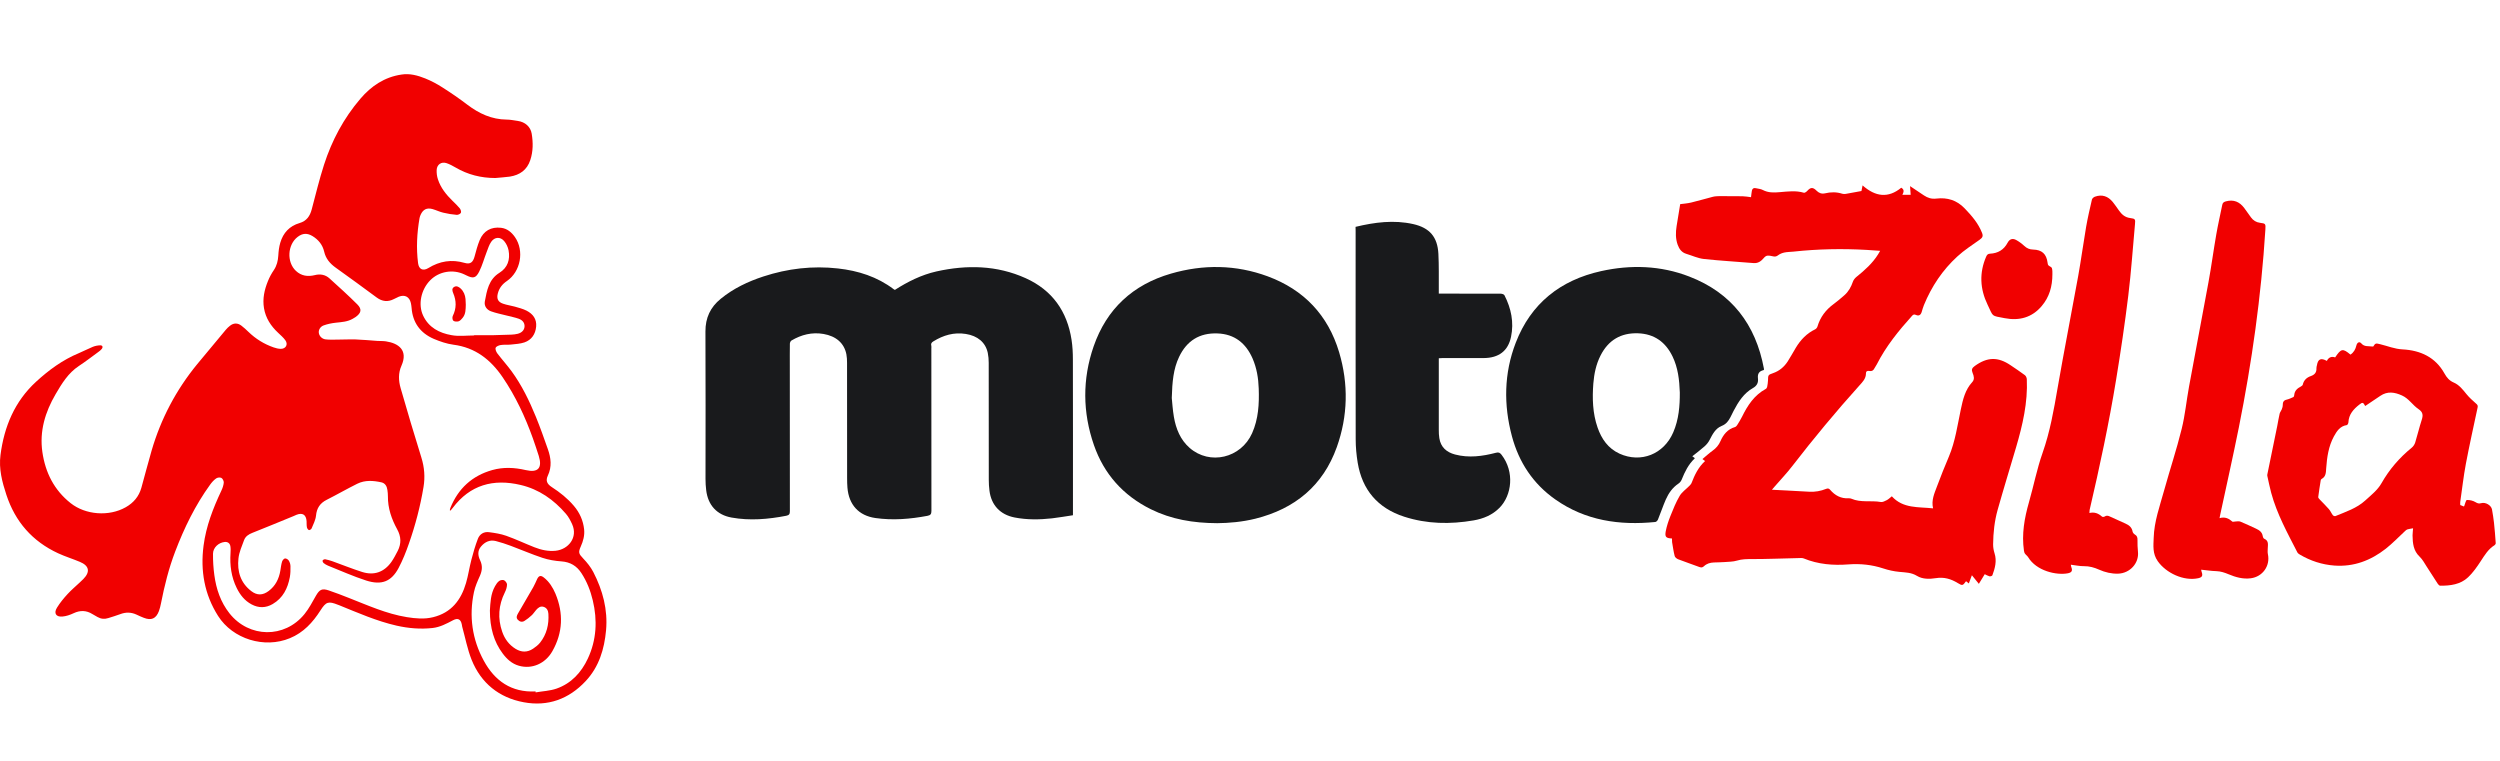<svg width="220" height="67" viewBox="0 0 220 67" fill="none" xmlns="http://www.w3.org/2000/svg">
<path d="M43.585 15.665C42.332 15.665 41.164 15.372 40.08 14.735C39.832 14.589 39.566 14.448 39.295 14.357C38.844 14.205 38.449 14.476 38.426 14.955C38.415 15.231 38.449 15.519 38.539 15.784C38.782 16.533 39.267 17.131 39.826 17.678C40.04 17.886 40.261 18.095 40.453 18.326C40.537 18.427 40.605 18.625 40.56 18.721C40.515 18.822 40.317 18.918 40.193 18.907C39.792 18.873 39.391 18.811 39.002 18.715C38.686 18.642 38.381 18.489 38.065 18.399C37.562 18.258 37.23 18.427 37.015 18.901C36.975 18.997 36.936 19.093 36.919 19.194C36.693 20.507 36.62 21.826 36.789 23.151C36.857 23.698 37.218 23.878 37.692 23.591C38.691 22.976 39.741 22.802 40.882 23.134C41.384 23.281 41.621 23.089 41.762 22.576C41.892 22.086 42.022 21.595 42.214 21.128C42.552 20.316 43.218 19.944 44.088 20.045C44.63 20.107 45.019 20.44 45.318 20.868C46.154 22.075 45.821 23.901 44.607 24.73C44.2 25.006 43.935 25.344 43.811 25.812C43.687 26.274 43.817 26.573 44.268 26.725C44.601 26.843 44.962 26.888 45.307 26.984C45.657 27.086 46.018 27.176 46.34 27.339C46.899 27.627 47.243 28.078 47.181 28.743C47.119 29.408 46.78 29.91 46.154 30.13C45.781 30.259 45.363 30.276 44.968 30.321C44.669 30.355 44.364 30.316 44.071 30.361C43.901 30.389 43.67 30.479 43.619 30.603C43.568 30.727 43.664 30.964 43.766 31.099C44.167 31.629 44.618 32.125 45.013 32.661C45.916 33.895 46.583 35.271 47.158 36.68C47.542 37.616 47.875 38.574 48.214 39.532C48.485 40.304 48.581 41.071 48.208 41.86C48.005 42.294 48.129 42.587 48.558 42.864C49.281 43.331 49.947 43.861 50.505 44.521C51.013 45.118 51.318 45.806 51.403 46.584C51.459 47.114 51.324 47.61 51.109 48.089C50.872 48.619 50.929 48.732 51.324 49.149C51.663 49.504 51.984 49.904 52.21 50.338C53.04 51.945 53.497 53.653 53.333 55.468C53.181 57.119 52.718 58.675 51.544 59.932C50.054 61.528 48.208 62.193 46.086 61.798C43.924 61.398 42.332 60.124 41.502 58.061C41.13 57.125 40.944 56.122 40.673 55.147C40.656 55.084 40.65 55.017 40.639 54.955C40.548 54.487 40.289 54.357 39.865 54.583C39.29 54.887 38.72 55.192 38.059 55.265C36.992 55.383 35.948 55.293 34.898 55.056C33.143 54.656 31.512 53.934 29.858 53.264C29.824 53.247 29.79 53.236 29.75 53.224C28.898 52.886 28.695 52.942 28.198 53.72C27.521 54.78 26.702 55.671 25.511 56.161C23.27 57.091 20.488 56.246 19.189 54.2C17.987 52.306 17.626 50.22 17.914 48.016C18.134 46.313 18.749 44.729 19.477 43.185C19.585 42.959 19.669 42.711 19.692 42.469C19.703 42.334 19.596 42.12 19.483 42.057C19.364 41.995 19.133 42.018 19.02 42.103C18.817 42.243 18.642 42.441 18.495 42.644C17.18 44.459 16.209 46.46 15.413 48.546C14.849 50.023 14.471 51.55 14.166 53.1C14.121 53.331 14.064 53.562 13.985 53.777C13.731 54.447 13.313 54.628 12.647 54.363C12.439 54.278 12.23 54.194 12.027 54.092C11.547 53.867 11.073 53.856 10.576 54.047C10.232 54.177 9.882 54.278 9.532 54.391C9.199 54.498 8.883 54.47 8.578 54.295C8.431 54.211 8.279 54.132 8.137 54.042C7.596 53.703 7.054 53.692 6.478 53.963C6.168 54.109 5.829 54.228 5.49 54.256C4.926 54.307 4.711 53.957 5.016 53.472C5.281 53.044 5.603 52.649 5.947 52.277C6.28 51.911 6.67 51.59 7.031 51.246C7.133 51.15 7.24 51.054 7.336 50.953C7.957 50.321 7.855 49.786 7.025 49.442C6.393 49.177 5.733 48.974 5.112 48.687C2.849 47.638 1.341 45.913 0.562 43.546C0.184 42.401 -0.115 41.251 0.043 40.039C0.365 37.542 1.291 35.321 3.176 33.591C4.294 32.565 5.513 31.669 6.93 31.082C7.347 30.908 7.742 30.693 8.16 30.524C8.363 30.44 8.595 30.395 8.815 30.389C9.029 30.383 9.086 30.547 8.945 30.716C8.86 30.817 8.758 30.902 8.651 30.975C8.081 31.392 7.522 31.826 6.935 32.21C5.998 32.83 5.439 33.754 4.892 34.69C3.972 36.263 3.464 37.948 3.729 39.78C3.989 41.584 4.762 43.129 6.218 44.278C7.533 45.321 9.599 45.468 11.061 44.639C11.75 44.25 12.224 43.692 12.439 42.931C12.743 41.838 13.026 40.738 13.342 39.651C14.16 36.849 15.498 34.312 17.349 32.052C18.185 31.037 19.026 30.028 19.872 29.019C19.98 28.89 20.104 28.771 20.234 28.67C20.561 28.41 20.911 28.405 21.244 28.658C21.459 28.822 21.662 29.008 21.859 29.2C22.497 29.82 23.237 30.276 24.072 30.569C24.275 30.643 24.49 30.693 24.704 30.699C25.15 30.705 25.376 30.31 25.111 29.944C24.93 29.696 24.693 29.493 24.467 29.279C23.835 28.687 23.378 27.993 23.231 27.12C23.09 26.28 23.27 25.491 23.581 24.73C23.716 24.391 23.897 24.064 24.1 23.766C24.36 23.377 24.462 22.954 24.49 22.492C24.512 22.108 24.557 21.719 24.665 21.359C24.919 20.491 25.477 19.887 26.364 19.628C26.979 19.448 27.273 19.019 27.43 18.433C27.78 17.12 28.097 15.795 28.514 14.498C29.203 12.362 30.247 10.4 31.715 8.687C32.669 7.571 33.837 6.781 35.327 6.562C36.05 6.443 36.755 6.635 37.427 6.905C37.958 7.12 38.466 7.39 38.945 7.7C39.691 8.174 40.419 8.675 41.124 9.211C42.157 9.995 43.269 10.513 44.59 10.524C44.917 10.524 45.245 10.598 45.572 10.643C46.199 10.733 46.69 11.144 46.791 11.77C46.916 12.542 46.921 13.315 46.667 14.081C46.379 14.961 45.741 15.4 44.872 15.541C44.449 15.603 44.014 15.62 43.585 15.665ZM39.645 44.932C39.623 44.921 39.606 44.915 39.583 44.904C39.6 44.831 39.606 44.758 39.634 44.696C40.323 42.988 41.547 41.866 43.32 41.364C44.302 41.088 45.29 41.139 46.278 41.37C47.35 41.618 47.74 41.184 47.412 40.124C47.248 39.605 47.074 39.087 46.893 38.574C46.216 36.685 45.374 34.876 44.24 33.208C43.184 31.652 41.83 30.581 39.894 30.333C39.307 30.254 38.72 30.051 38.172 29.82C36.987 29.307 36.315 28.393 36.219 27.086C36.208 26.945 36.185 26.804 36.157 26.669C36.033 26.116 35.621 25.902 35.096 26.11C34.949 26.173 34.808 26.246 34.661 26.319C34.131 26.59 33.639 26.539 33.154 26.184C31.952 25.293 30.744 24.414 29.53 23.546C29.028 23.185 28.667 22.757 28.526 22.142C28.39 21.55 28.029 21.099 27.504 20.778C27.041 20.496 26.629 20.513 26.194 20.846C25.297 21.528 25.212 23.067 26.042 23.839C26.516 24.284 27.086 24.363 27.701 24.211C28.187 24.087 28.633 24.171 28.994 24.498C29.824 25.248 30.654 25.998 31.444 26.787C31.873 27.215 31.788 27.548 31.286 27.903C31.207 27.959 31.128 27.999 31.043 28.05C30.58 28.32 30.061 28.343 29.547 28.399C29.186 28.439 28.825 28.512 28.48 28.636C28.17 28.749 28.018 29.053 28.057 29.301C28.097 29.572 28.328 29.825 28.65 29.865C28.966 29.904 29.288 29.887 29.604 29.887C30.168 29.887 30.727 29.854 31.291 29.87C31.929 29.893 32.567 29.955 33.205 30C33.459 30.017 33.718 30 33.967 30.04C35.079 30.209 35.931 30.823 35.327 32.187C35.039 32.83 35.068 33.501 35.254 34.149C35.841 36.195 36.45 38.236 37.083 40.271C37.348 41.127 37.416 41.984 37.269 42.858C36.987 44.555 36.552 46.218 35.982 47.841C35.728 48.574 35.434 49.307 35.073 49.989C34.441 51.172 33.589 51.522 32.228 51.088C31.088 50.721 29.988 50.225 28.87 49.78C28.734 49.724 28.599 49.645 28.486 49.555C28.424 49.504 28.367 49.38 28.39 49.324C28.418 49.261 28.548 49.205 28.622 49.216C28.83 49.256 29.039 49.318 29.242 49.386C30.117 49.701 30.981 50.051 31.867 50.333C32.917 50.665 33.803 50.349 34.441 49.453C34.656 49.149 34.825 48.81 35 48.478C35.327 47.835 35.305 47.215 34.949 46.573C34.458 45.676 34.125 44.724 34.136 43.675C34.136 43.489 34.119 43.298 34.091 43.112C34.046 42.79 33.894 42.52 33.566 42.446C32.849 42.289 32.121 42.232 31.438 42.57C30.529 43.021 29.649 43.529 28.746 43.985C28.164 44.278 27.871 44.712 27.809 45.378C27.769 45.761 27.572 46.139 27.419 46.505C27.391 46.578 27.233 46.669 27.182 46.646C27.103 46.612 27.024 46.494 27.007 46.398C26.973 46.223 26.99 46.043 26.979 45.862C26.939 45.293 26.623 45.096 26.098 45.299C26.002 45.338 25.912 45.383 25.816 45.423C24.619 45.913 23.423 46.409 22.215 46.888C21.882 47.018 21.6 47.198 21.476 47.537C21.284 48.061 21.041 48.596 20.984 49.143C20.86 50.276 21.165 51.291 22.113 52.018C22.627 52.413 23.124 52.396 23.643 52.007C24.241 51.561 24.546 50.941 24.67 50.22C24.715 49.949 24.744 49.679 24.823 49.419C24.857 49.307 24.986 49.154 25.082 49.143C25.19 49.132 25.353 49.233 25.415 49.335C25.506 49.481 25.562 49.667 25.562 49.837C25.568 50.152 25.562 50.479 25.506 50.789C25.32 51.776 24.902 52.627 23.993 53.157C23.383 53.512 22.757 53.517 22.136 53.185C21.532 52.864 21.126 52.345 20.832 51.747C20.352 50.778 20.217 49.746 20.285 48.681C20.296 48.478 20.307 48.264 20.273 48.066C20.228 47.796 20.03 47.666 19.765 47.694C19.223 47.756 18.749 48.191 18.744 48.732C18.738 49.357 18.777 49.989 18.862 50.609C19.026 51.832 19.415 52.987 20.194 53.974C21.921 56.15 25.043 56.195 26.793 54.042C27.193 53.551 27.487 52.976 27.803 52.424C28.119 51.877 28.334 51.759 28.926 51.956C29.525 52.159 30.112 52.384 30.693 52.615C32.364 53.269 34.001 54.014 35.796 54.307C36.575 54.431 37.342 54.504 38.116 54.312C39.719 53.918 40.577 52.801 41.011 51.302C41.209 50.626 41.305 49.927 41.485 49.245C41.644 48.63 41.824 48.016 42.05 47.424C42.208 47.001 42.581 46.77 43.038 46.832C43.546 46.9 44.065 46.978 44.545 47.148C45.386 47.446 46.193 47.83 47.023 48.157C47.621 48.393 48.248 48.534 48.897 48.467C50.02 48.348 50.878 47.294 50.347 46.127C50.201 45.806 50.031 45.479 49.8 45.214C48.733 43.974 47.429 43.055 45.821 42.678C43.422 42.108 41.367 42.661 39.837 44.701C39.775 44.78 39.707 44.853 39.645 44.932ZM47.124 60.845C47.13 60.874 47.136 60.902 47.136 60.93C47.751 60.823 48.394 60.8 48.976 60.597C50.274 60.141 51.155 59.182 51.73 57.954C52.498 56.308 52.583 54.588 52.165 52.835C51.962 51.978 51.646 51.172 51.16 50.428C50.748 49.797 50.184 49.459 49.41 49.402C48.846 49.363 48.264 49.267 47.728 49.087C46.791 48.777 45.888 48.382 44.962 48.038C44.522 47.875 44.076 47.723 43.625 47.61C43.094 47.48 42.665 47.694 42.327 48.095C42.005 48.478 42.056 48.901 42.253 49.312C42.473 49.775 42.439 50.203 42.236 50.665C42.027 51.133 41.807 51.618 41.706 52.114C41.26 54.222 41.547 56.257 42.575 58.145C43.534 59.915 45.008 60.953 47.124 60.845ZM41.722 29.521C41.722 29.515 41.722 29.504 41.722 29.498C42.27 29.498 42.812 29.504 43.359 29.498C43.907 29.487 44.449 29.47 44.996 29.448C45.183 29.442 45.374 29.419 45.555 29.374C45.916 29.284 46.137 29.047 46.159 28.749C46.182 28.444 46.018 28.185 45.651 28.05C45.307 27.926 44.946 27.864 44.59 27.768C44.127 27.649 43.653 27.559 43.207 27.396C42.84 27.261 42.592 26.939 42.665 26.528C42.846 25.569 43.004 24.594 43.947 24.008C44.68 23.551 44.906 22.847 44.754 22.029C44.697 21.742 44.556 21.438 44.364 21.212C44.026 20.817 43.529 20.846 43.23 21.274C43.043 21.539 42.942 21.877 42.823 22.187C42.603 22.751 42.445 23.348 42.174 23.89C41.875 24.487 41.632 24.527 41.039 24.233C40.983 24.205 40.921 24.177 40.864 24.149C39.86 23.67 38.641 23.878 37.867 24.656C37.043 25.485 36.778 26.798 37.235 27.773C37.732 28.833 38.669 29.307 39.73 29.493C40.373 29.617 41.056 29.521 41.722 29.521Z" fill="#F10000"/>
<path d="M43.111 53.726C43.156 53.055 43.167 52.277 43.563 51.584C43.659 51.415 43.772 51.24 43.924 51.127C44.031 51.048 44.246 51.009 44.353 51.06C44.477 51.122 44.624 51.313 44.618 51.443C44.612 51.674 44.533 51.922 44.426 52.131C43.867 53.258 43.783 54.414 44.195 55.597C44.415 56.229 44.793 56.742 45.369 57.097C45.883 57.413 46.402 57.424 46.91 57.086C47.136 56.933 47.356 56.764 47.525 56.556C48.112 55.817 48.315 54.949 48.259 54.019C48.242 53.743 48.135 53.5 47.847 53.405C47.559 53.309 47.361 53.478 47.187 53.669C47.051 53.822 46.938 54.008 46.791 54.143C46.594 54.329 46.379 54.498 46.154 54.639C45.95 54.769 45.73 54.718 45.566 54.538C45.403 54.357 45.476 54.177 45.578 53.996C46.029 53.219 46.486 52.441 46.932 51.663C47.062 51.437 47.158 51.189 47.271 50.953C47.418 50.654 47.587 50.609 47.852 50.817C48.332 51.189 48.648 51.697 48.88 52.243C49.597 53.968 49.535 55.671 48.609 57.305C47.982 58.41 46.797 58.912 45.662 58.585C45.047 58.41 44.601 57.999 44.229 57.497C43.472 56.482 43.111 55.265 43.111 53.726Z" fill="#F10000"/>
<path d="M40.989 26.815C40.977 27.221 40.989 27.633 40.712 27.971C40.616 28.089 40.492 28.23 40.357 28.275C40.215 28.32 40.001 28.309 39.894 28.224C39.815 28.162 39.786 27.914 39.843 27.807C40.176 27.137 40.17 26.471 39.882 25.795C39.809 25.614 39.736 25.395 39.95 25.259C40.17 25.119 40.368 25.237 40.537 25.389C40.803 25.637 40.932 25.958 40.966 26.314C40.977 26.477 40.977 26.646 40.989 26.815Z" fill="#F10000"/>
<path d="M78.749 25.512C79.887 24.784 81.089 24.183 82.408 23.886C85.081 23.291 87.725 23.338 90.258 24.48C92.599 25.535 93.912 27.395 94.297 29.907C94.385 30.478 94.414 31.067 94.414 31.65C94.426 36.079 94.42 40.509 94.42 44.939C94.42 45.055 94.42 45.166 94.42 45.341C93.795 45.434 93.182 45.545 92.57 45.615C91.472 45.737 90.375 45.749 89.289 45.539C88.017 45.294 87.229 44.449 87.072 43.173C87.031 42.858 87.013 42.532 87.013 42.217C87.007 38.789 87.013 35.362 87.007 31.929C87.007 31.638 86.984 31.346 86.926 31.061C86.733 30.134 86.033 29.551 84.994 29.388C83.949 29.219 83.015 29.499 82.134 30.041C81.988 30.128 81.9 30.233 81.953 30.42C81.976 30.49 81.959 30.571 81.959 30.653C81.959 35.421 81.959 40.188 81.965 44.962C81.965 45.242 81.883 45.341 81.614 45.393C80.097 45.679 78.573 45.807 77.033 45.586C75.573 45.376 74.698 44.426 74.575 42.916C74.552 42.648 74.546 42.374 74.546 42.1C74.546 38.708 74.546 35.322 74.54 31.929C74.54 31.679 74.529 31.422 74.482 31.177C74.289 30.198 73.577 29.58 72.468 29.388C71.453 29.213 70.519 29.452 69.649 29.965C69.573 30.012 69.515 30.146 69.509 30.239C69.498 30.892 69.503 31.539 69.503 32.192C69.503 36.458 69.503 40.719 69.509 44.985C69.509 45.236 69.445 45.335 69.188 45.388C67.595 45.696 65.99 45.836 64.379 45.545C63.083 45.312 62.301 44.455 62.144 43.132C62.103 42.805 62.085 42.473 62.085 42.147C62.085 37.816 62.103 33.491 62.079 29.172C62.073 27.972 62.511 27.033 63.433 26.287C64.548 25.378 65.826 24.772 67.18 24.329C69.317 23.63 71.505 23.373 73.741 23.624C75.521 23.822 77.196 24.352 78.649 25.454C78.678 25.477 78.713 25.495 78.749 25.512Z" fill="#191A1C"/>
<path d="M107.12 46.04C104.99 46.029 103.07 45.702 101.272 44.811C98.838 43.604 97.151 41.716 96.264 39.163C95.266 36.283 95.243 33.357 96.241 30.478C97.385 27.179 99.702 25.046 103.046 24.078C105.894 23.251 108.76 23.286 111.556 24.317C114.743 25.495 116.867 27.733 117.842 30.991C118.677 33.789 118.618 36.604 117.638 39.349C116.424 42.741 113.949 44.776 110.476 45.644C109.326 45.93 108.153 46.029 107.12 46.04ZM103.116 35.024C103.157 35.397 103.192 36.05 103.303 36.691C103.484 37.735 103.869 38.696 104.686 39.413C106.461 40.964 109.204 40.317 110.184 38.125C110.745 36.866 110.815 35.537 110.768 34.191C110.739 33.282 110.593 32.396 110.231 31.556C109.642 30.204 108.644 29.394 107.132 29.342C105.556 29.283 104.435 29.988 103.758 31.411C103.256 32.466 103.157 33.602 103.116 35.024Z" fill="#191A1C"/>
<path d="M155.231 32.535C155.202 32.559 155.196 32.571 155.19 32.571C154.799 32.664 154.653 32.891 154.7 33.299C154.741 33.655 154.63 33.94 154.256 34.15C153.463 34.599 152.978 35.351 152.564 36.143C152.465 36.33 152.371 36.528 152.278 36.715C152.103 37.053 151.898 37.327 151.502 37.484C150.959 37.7 150.702 38.218 150.445 38.714C150.34 38.924 150.182 39.116 150.007 39.273C149.669 39.576 149.301 39.85 148.922 40.153C149.021 40.229 149.079 40.27 149.138 40.311C149.132 40.322 149.132 40.346 149.12 40.357C148.577 40.87 148.262 41.523 147.988 42.205C147.93 42.345 147.819 42.485 147.69 42.566C147.171 42.916 146.832 43.412 146.587 43.965C146.336 44.542 146.138 45.143 145.898 45.725C145.863 45.813 145.752 45.924 145.671 45.935C142.513 46.25 139.519 45.819 136.863 43.948C134.908 42.572 133.665 40.684 133.052 38.399C132.311 35.625 132.346 32.856 133.385 30.163C134.721 26.695 137.324 24.649 140.902 23.857C143.517 23.28 146.132 23.361 148.653 24.335C152.383 25.774 154.502 28.549 155.225 32.442C155.231 32.471 155.231 32.501 155.231 32.535ZM147.824 34.541C147.784 33.416 147.661 32.361 147.188 31.376C146.575 30.105 145.583 29.382 144.147 29.33C142.636 29.277 141.533 29.936 140.85 31.282C140.453 32.058 140.284 32.891 140.214 33.742C140.114 35.059 140.149 36.365 140.587 37.624C140.937 38.632 141.515 39.46 142.513 39.92C144.398 40.777 146.418 39.973 147.247 38.044C147.737 36.913 147.83 35.706 147.824 34.541Z" fill="#191A1C"/>
<path d="M119.289 19.963C120.982 19.555 122.657 19.34 124.356 19.718C125.809 20.045 126.503 20.849 126.579 22.341C126.632 23.379 126.609 24.416 126.614 25.459C126.614 25.576 126.614 25.687 126.614 25.838C126.754 25.838 126.871 25.838 126.982 25.838C128.675 25.838 130.367 25.838 132.06 25.844C132.177 25.844 132.352 25.902 132.393 25.984C132.982 27.138 133.239 28.362 132.97 29.644C132.714 30.88 131.896 31.504 130.56 31.51C129.352 31.515 128.149 31.51 126.941 31.51C126.848 31.51 126.749 31.515 126.614 31.527C126.614 31.655 126.614 31.766 126.614 31.883C126.614 33.864 126.614 35.846 126.614 37.828C126.614 38.072 126.62 38.317 126.661 38.556C126.784 39.355 127.297 39.798 128.044 39.996C129.258 40.316 130.455 40.153 131.64 39.844C131.879 39.78 131.99 39.833 132.136 40.019C133.303 41.535 133.035 43.581 131.967 44.676C131.33 45.323 130.542 45.644 129.679 45.795C127.618 46.151 125.57 46.116 123.568 45.469C121.245 44.717 119.873 43.114 119.476 40.713C119.365 40.037 119.301 39.343 119.301 38.655C119.289 32.547 119.295 26.439 119.295 20.33C119.289 20.202 119.289 20.091 119.289 19.963Z" fill="#191A1C"/>
<path d="M147.133 47.387C146.608 47.358 146.497 47.258 146.584 46.757C146.672 46.297 146.823 45.842 146.999 45.405C147.238 44.805 147.483 44.193 147.81 43.639C148.008 43.301 148.364 43.062 148.65 42.77C148.726 42.689 148.814 42.607 148.855 42.508C149.129 41.797 149.45 41.115 150.045 40.573C150.01 40.544 149.987 40.521 149.958 40.503C149.929 40.48 149.894 40.456 149.812 40.398C150.121 40.142 150.401 39.88 150.711 39.658C151.02 39.437 151.242 39.18 151.399 38.825C151.65 38.253 152.024 37.77 152.672 37.583C152.748 37.56 152.818 37.49 152.864 37.42C153.016 37.175 153.174 36.924 153.302 36.668C153.787 35.677 154.376 34.774 155.386 34.226C155.444 34.197 155.497 34.115 155.508 34.051C155.543 33.864 155.578 33.666 155.584 33.48C155.596 33.008 155.584 32.99 156.022 32.839C156.582 32.646 157.002 32.291 157.318 31.807C157.569 31.416 157.79 31.008 158.03 30.606C158.45 29.907 158.987 29.341 159.734 28.98C159.822 28.939 159.909 28.829 159.938 28.73C160.183 27.902 160.668 27.267 161.357 26.759C161.683 26.52 161.993 26.252 162.302 25.984C162.67 25.664 162.897 25.25 163.055 24.789C163.108 24.632 163.236 24.475 163.364 24.37C164.088 23.787 164.777 23.175 165.273 22.382C165.325 22.295 165.378 22.207 165.454 22.073C165.028 22.044 164.654 22.015 164.281 21.992C162.121 21.869 159.967 21.91 157.82 22.143C157.551 22.172 157.271 22.166 157.008 22.225C156.822 22.266 156.623 22.347 156.471 22.464C156.331 22.569 156.215 22.598 156.051 22.563C155.876 22.522 155.695 22.481 155.52 22.499C155.409 22.51 155.287 22.615 155.211 22.709C154.971 22.988 154.715 23.181 154.318 23.151C152.859 23.029 151.394 22.948 149.934 22.79C149.415 22.732 148.913 22.493 148.405 22.341C147.991 22.219 147.775 21.922 147.635 21.537C147.442 21.001 147.454 20.453 147.541 19.899C147.641 19.276 147.746 18.646 147.857 17.964C148.119 17.929 148.475 17.906 148.82 17.824C149.462 17.673 150.092 17.48 150.734 17.317C150.921 17.27 151.119 17.265 151.312 17.259C151.989 17.259 152.666 17.259 153.343 17.27C153.594 17.276 153.839 17.323 154.09 17.352C154.119 17.142 154.131 16.962 154.166 16.781C154.201 16.606 154.312 16.513 154.504 16.559C154.715 16.612 154.942 16.618 155.123 16.717C155.608 16.973 156.115 16.956 156.629 16.909C157.335 16.851 158.041 16.752 158.742 16.962C158.818 16.985 158.964 16.88 159.039 16.798C159.337 16.466 159.541 16.466 159.857 16.781C160.055 16.979 160.294 17.084 160.598 17.014C161.106 16.892 161.613 16.886 162.121 17.049C162.215 17.078 162.331 17.078 162.43 17.061C162.886 16.985 163.341 16.898 163.808 16.81C163.831 16.705 163.86 16.554 163.907 16.315C165.034 17.317 166.166 17.463 167.31 16.519C167.608 16.694 167.526 16.903 167.409 17.142C167.678 17.142 167.917 17.142 168.139 17.142C168.121 16.921 168.104 16.694 168.086 16.379C168.553 16.688 168.932 16.938 169.306 17.195C169.645 17.422 169.977 17.527 170.415 17.474C171.355 17.364 172.195 17.614 172.878 18.326C173.502 18.973 174.086 19.643 174.419 20.494C174.536 20.791 174.454 20.919 174.203 21.1C173.543 21.572 172.849 22.015 172.253 22.563C170.946 23.758 169.977 25.209 169.306 26.847C169.224 27.045 169.172 27.249 169.108 27.453C169.026 27.721 168.857 27.832 168.606 27.715C168.448 27.645 168.366 27.674 168.261 27.791C167.076 29.108 165.962 30.478 165.156 32.069C165.098 32.192 165.004 32.297 164.946 32.419C164.853 32.611 164.713 32.687 164.502 32.646C164.333 32.611 164.205 32.664 164.205 32.856C164.205 33.322 163.907 33.614 163.627 33.923C161.567 36.213 159.6 38.58 157.715 41.022C157.236 41.646 156.687 42.217 156.174 42.811C156.104 42.887 156.039 42.969 155.929 43.097C156.39 43.12 156.787 43.144 157.178 43.161C157.855 43.196 158.537 43.231 159.215 43.272C159.728 43.301 160.224 43.213 160.697 43.021C160.843 42.963 160.948 42.974 161.053 43.103C161.479 43.598 162.004 43.89 162.687 43.849C162.763 43.843 162.845 43.855 162.915 43.884C163.75 44.251 164.654 44.024 165.512 44.175C165.676 44.204 165.874 44.094 166.038 44.012C166.189 43.936 166.318 43.802 166.481 43.674C167.473 44.77 168.816 44.595 170.111 44.735C169.942 44.018 170.228 43.417 170.45 42.817C170.777 41.925 171.139 41.045 171.506 40.171C172.067 38.836 172.259 37.408 172.557 36.004C172.738 35.147 172.936 34.296 173.561 33.62C173.783 33.381 173.701 33.078 173.59 32.821C173.473 32.541 173.526 32.39 173.777 32.209C174.88 31.411 175.82 31.381 176.946 32.151C177.36 32.436 177.787 32.71 178.189 33.014C178.283 33.083 178.353 33.247 178.359 33.369C178.452 35.426 177.991 37.397 177.419 39.349C176.876 41.191 176.31 43.027 175.79 44.875C175.516 45.86 175.405 46.874 175.394 47.9C175.394 48.185 175.44 48.436 175.522 48.698C175.732 49.357 175.563 50.004 175.329 50.627C175.306 50.686 175.148 50.732 175.073 50.715C174.921 50.674 174.775 50.587 174.658 50.528C174.483 50.808 174.314 51.088 174.139 51.379C173.917 51.105 173.742 50.89 173.526 50.621C173.415 50.925 173.339 51.129 173.257 51.344C173.164 51.269 173.088 51.21 173.012 51.146C172.726 51.531 172.703 51.566 172.283 51.309C171.681 50.942 171.074 50.761 170.351 50.878C169.802 50.965 169.183 50.977 168.699 50.68C168.197 50.371 167.678 50.377 167.135 50.324C166.656 50.278 166.178 50.173 165.722 50.021C164.73 49.695 163.715 49.59 162.676 49.666C161.322 49.771 159.997 49.666 158.724 49.141C158.59 49.089 158.421 49.106 158.269 49.112C156.897 49.141 155.532 49.199 154.16 49.199C153.711 49.199 153.29 49.199 152.853 49.333C152.508 49.438 152.123 49.432 151.761 49.462C151.452 49.485 151.143 49.485 150.827 49.497C150.495 49.508 150.191 49.596 149.946 49.829C149.818 49.951 149.701 49.957 149.532 49.893C148.919 49.66 148.294 49.456 147.681 49.217C147.559 49.17 147.401 49.048 147.372 48.931C147.267 48.529 147.215 48.115 147.144 47.707C147.133 47.591 147.139 47.486 147.133 47.387Z" fill="#F10000"/>
<path d="M212.351 46.489C212.17 46.524 212.012 46.541 211.866 46.582C211.79 46.605 211.72 46.658 211.662 46.716C211.09 47.241 210.553 47.812 209.946 48.29C208.627 49.322 207.139 49.893 205.429 49.77C204.337 49.689 203.316 49.356 202.376 48.797C202.294 48.75 202.207 48.686 202.166 48.605C201.296 46.903 200.368 45.23 199.866 43.371C199.732 42.875 199.633 42.374 199.522 41.873C199.51 41.82 199.522 41.762 199.534 41.704C199.82 40.299 200.111 38.894 200.397 37.49C200.473 37.128 200.52 36.761 200.608 36.406C200.637 36.277 200.742 36.161 200.788 36.038C200.835 35.916 200.882 35.788 200.882 35.659C200.882 35.409 200.94 35.234 201.22 35.17C201.425 35.123 201.623 35.03 201.816 34.943C201.857 34.925 201.886 34.832 201.892 34.773C201.921 34.383 202.166 34.173 202.481 34.01C202.545 33.975 202.633 33.911 202.645 33.847C202.732 33.456 202.995 33.217 203.351 33.095C203.689 32.978 203.864 32.774 203.847 32.407C203.841 32.32 203.87 32.232 203.888 32.151C203.981 31.591 204.238 31.469 204.763 31.76C204.915 31.451 205.166 31.335 205.493 31.451C206.018 30.664 206.164 30.641 206.841 31.206C207.127 31.02 207.285 30.734 207.36 30.408C207.425 30.14 207.623 30.023 207.792 30.215C208.061 30.53 208.388 30.443 208.703 30.489C208.75 30.495 208.796 30.495 208.843 30.495C209.036 30.175 209.094 30.204 209.456 30.291C210.109 30.449 210.728 30.711 211.423 30.746C212.999 30.828 214.318 31.434 215.111 32.862C215.322 33.241 215.543 33.497 215.934 33.666C216.407 33.87 216.722 34.278 217.043 34.674C217.288 34.977 217.586 35.246 217.878 35.502C218.001 35.607 218.071 35.677 218.03 35.858C217.68 37.507 217.312 39.151 216.997 40.812C216.787 41.925 216.664 43.056 216.501 44.175C216.489 44.262 216.501 44.35 216.501 44.443C216.606 44.484 216.711 44.531 216.822 44.571C216.827 44.566 216.845 44.554 216.851 44.536C216.927 44.35 216.997 44.006 217.084 44C217.341 43.988 217.627 44.058 217.849 44.192C218.024 44.297 218.141 44.338 218.339 44.28C218.73 44.163 219.232 44.472 219.296 44.834C219.36 45.218 219.431 45.609 219.471 45.999C219.536 46.594 219.582 47.194 219.623 47.794C219.629 47.853 219.576 47.94 219.524 47.975C218.964 48.319 218.648 48.861 218.298 49.392C217.971 49.893 217.621 50.394 217.189 50.802C216.518 51.437 215.631 51.548 214.738 51.542C214.668 51.542 214.574 51.449 214.528 51.379C214.201 50.884 213.892 50.382 213.565 49.887C213.36 49.578 213.191 49.234 212.929 48.989C212.374 48.465 212.316 47.806 212.304 47.118C212.31 46.891 212.339 46.675 212.351 46.489ZM208.137 35.729C207.962 35.397 207.903 35.38 207.617 35.607C207.109 36.009 206.689 36.464 206.66 37.169C206.654 37.256 206.578 37.402 206.52 37.408C205.925 37.495 205.639 37.938 205.382 38.405C204.909 39.279 204.775 40.235 204.705 41.208C204.681 41.564 204.687 41.937 204.314 42.141C204.273 42.164 204.232 42.211 204.226 42.252C204.145 42.747 204.069 43.242 204.004 43.744C203.999 43.814 204.086 43.901 204.145 43.965C204.407 44.245 204.687 44.507 204.938 44.799C205.078 44.956 205.16 45.166 205.288 45.335C205.329 45.393 205.464 45.44 205.516 45.416C206.427 45.038 207.39 44.729 208.137 44.047C208.65 43.58 209.234 43.12 209.567 42.531C210.261 41.307 211.148 40.282 212.228 39.401C212.368 39.291 212.485 39.11 212.538 38.941C212.742 38.282 212.894 37.612 213.109 36.959C213.244 36.545 213.232 36.271 212.824 35.998C212.304 35.648 211.977 35.071 211.376 34.803C210.728 34.511 210.104 34.406 209.473 34.832C209.036 35.129 208.592 35.42 208.137 35.729Z" fill="#F10000"/>
<path d="M183.868 45.143C184.318 45.038 184.662 45.178 184.977 45.463C185.018 45.504 185.152 45.492 185.205 45.457C185.362 45.341 185.508 45.376 185.666 45.452C186.121 45.661 186.582 45.871 187.043 46.075C187.358 46.215 187.604 46.407 187.668 46.781C187.685 46.874 187.779 46.984 187.866 47.037C188.065 47.148 188.106 47.305 188.1 47.521C188.094 47.865 188.106 48.214 188.141 48.558C188.246 49.555 187.44 50.447 186.395 50.482C185.812 50.499 185.251 50.365 184.726 50.132C184.294 49.94 183.868 49.817 183.384 49.823C183.01 49.829 182.637 49.741 182.234 49.695C182.251 49.782 182.251 49.846 182.275 49.905C182.397 50.219 182.322 50.377 181.983 50.447C180.979 50.645 179.205 50.248 178.475 49.03C178.405 48.914 178.277 48.832 178.195 48.716C178.143 48.646 178.125 48.547 178.108 48.459C177.897 47.008 178.148 45.603 178.545 44.21C178.96 42.765 179.246 41.278 179.742 39.868C180.401 38.003 180.734 36.085 181.067 34.156C181.639 30.863 182.287 27.575 182.882 24.288C183.139 22.854 183.331 21.415 183.576 19.981C183.716 19.171 183.903 18.366 184.09 17.562C184.113 17.463 184.242 17.352 184.347 17.311C184.983 17.078 185.514 17.27 185.929 17.783C186.121 18.017 186.285 18.267 186.46 18.512C186.705 18.862 186.991 19.13 187.458 19.188C187.913 19.246 187.919 19.293 187.878 19.736C187.685 21.834 187.545 23.933 187.288 26.025C186.985 28.491 186.623 30.944 186.22 33.398C185.59 37.257 184.773 41.074 183.886 44.88C183.88 44.944 183.88 45.02 183.868 45.143Z" fill="#F10000"/>
<path d="M195.32 45.597C195.798 45.457 196.137 45.626 196.446 45.9C196.487 45.941 196.604 45.895 196.685 45.895C196.837 45.889 197.012 45.848 197.146 45.9C197.613 46.087 198.069 46.314 198.524 46.518C198.827 46.658 199.078 46.833 199.125 47.2C199.137 47.276 199.189 47.387 199.253 47.41C199.662 47.585 199.574 47.923 199.563 48.249C199.557 48.418 199.539 48.599 199.574 48.762C199.796 49.788 199.119 50.75 198.069 50.889C197.38 50.977 196.738 50.796 196.113 50.534C195.763 50.388 195.419 50.272 195.028 50.26C194.596 50.248 194.158 50.178 193.703 50.132C193.715 50.202 193.72 50.266 193.744 50.324C193.866 50.662 193.79 50.808 193.44 50.884C192.174 51.158 190.615 50.429 189.88 49.38C189.413 48.715 189.501 48.022 189.524 47.334C189.565 45.895 190.061 44.536 190.44 43.167C190.942 41.354 191.538 39.571 191.987 37.746C192.29 36.528 192.407 35.263 192.635 34.022C193.195 30.962 193.785 27.902 194.345 24.842C194.602 23.437 194.788 22.026 195.034 20.622C195.185 19.753 195.384 18.897 195.559 18.028C195.594 17.842 195.699 17.766 195.88 17.719C196.563 17.533 197.082 17.76 197.491 18.302C197.695 18.576 197.882 18.856 198.086 19.13C198.285 19.398 198.53 19.561 198.886 19.608C199.382 19.666 199.382 19.701 199.353 20.208C198.985 26.066 198.168 31.865 197.018 37.618C196.504 40.177 195.932 42.718 195.384 45.271C195.36 45.352 195.349 45.434 195.32 45.597Z" fill="#F10000"/>
<path d="M180.611 24.125C180.611 25.215 180.337 26.142 179.678 26.923C178.82 27.948 177.687 28.246 176.421 28.001C175.183 27.762 175.44 27.908 174.909 26.818C174.238 25.43 174.162 24.008 174.787 22.575C174.862 22.405 174.944 22.335 175.125 22.324C175.82 22.289 176.339 21.986 176.672 21.356C176.847 21.03 177.109 20.948 177.43 21.123C177.681 21.263 177.921 21.438 178.131 21.636C178.359 21.852 178.609 21.957 178.913 21.962C179.683 21.98 180.086 22.341 180.185 23.111C180.197 23.192 180.209 23.297 180.261 23.35C180.349 23.443 180.536 23.49 180.565 23.589C180.629 23.787 180.606 24.003 180.611 24.125Z" fill="#F10000"/>
</svg>
